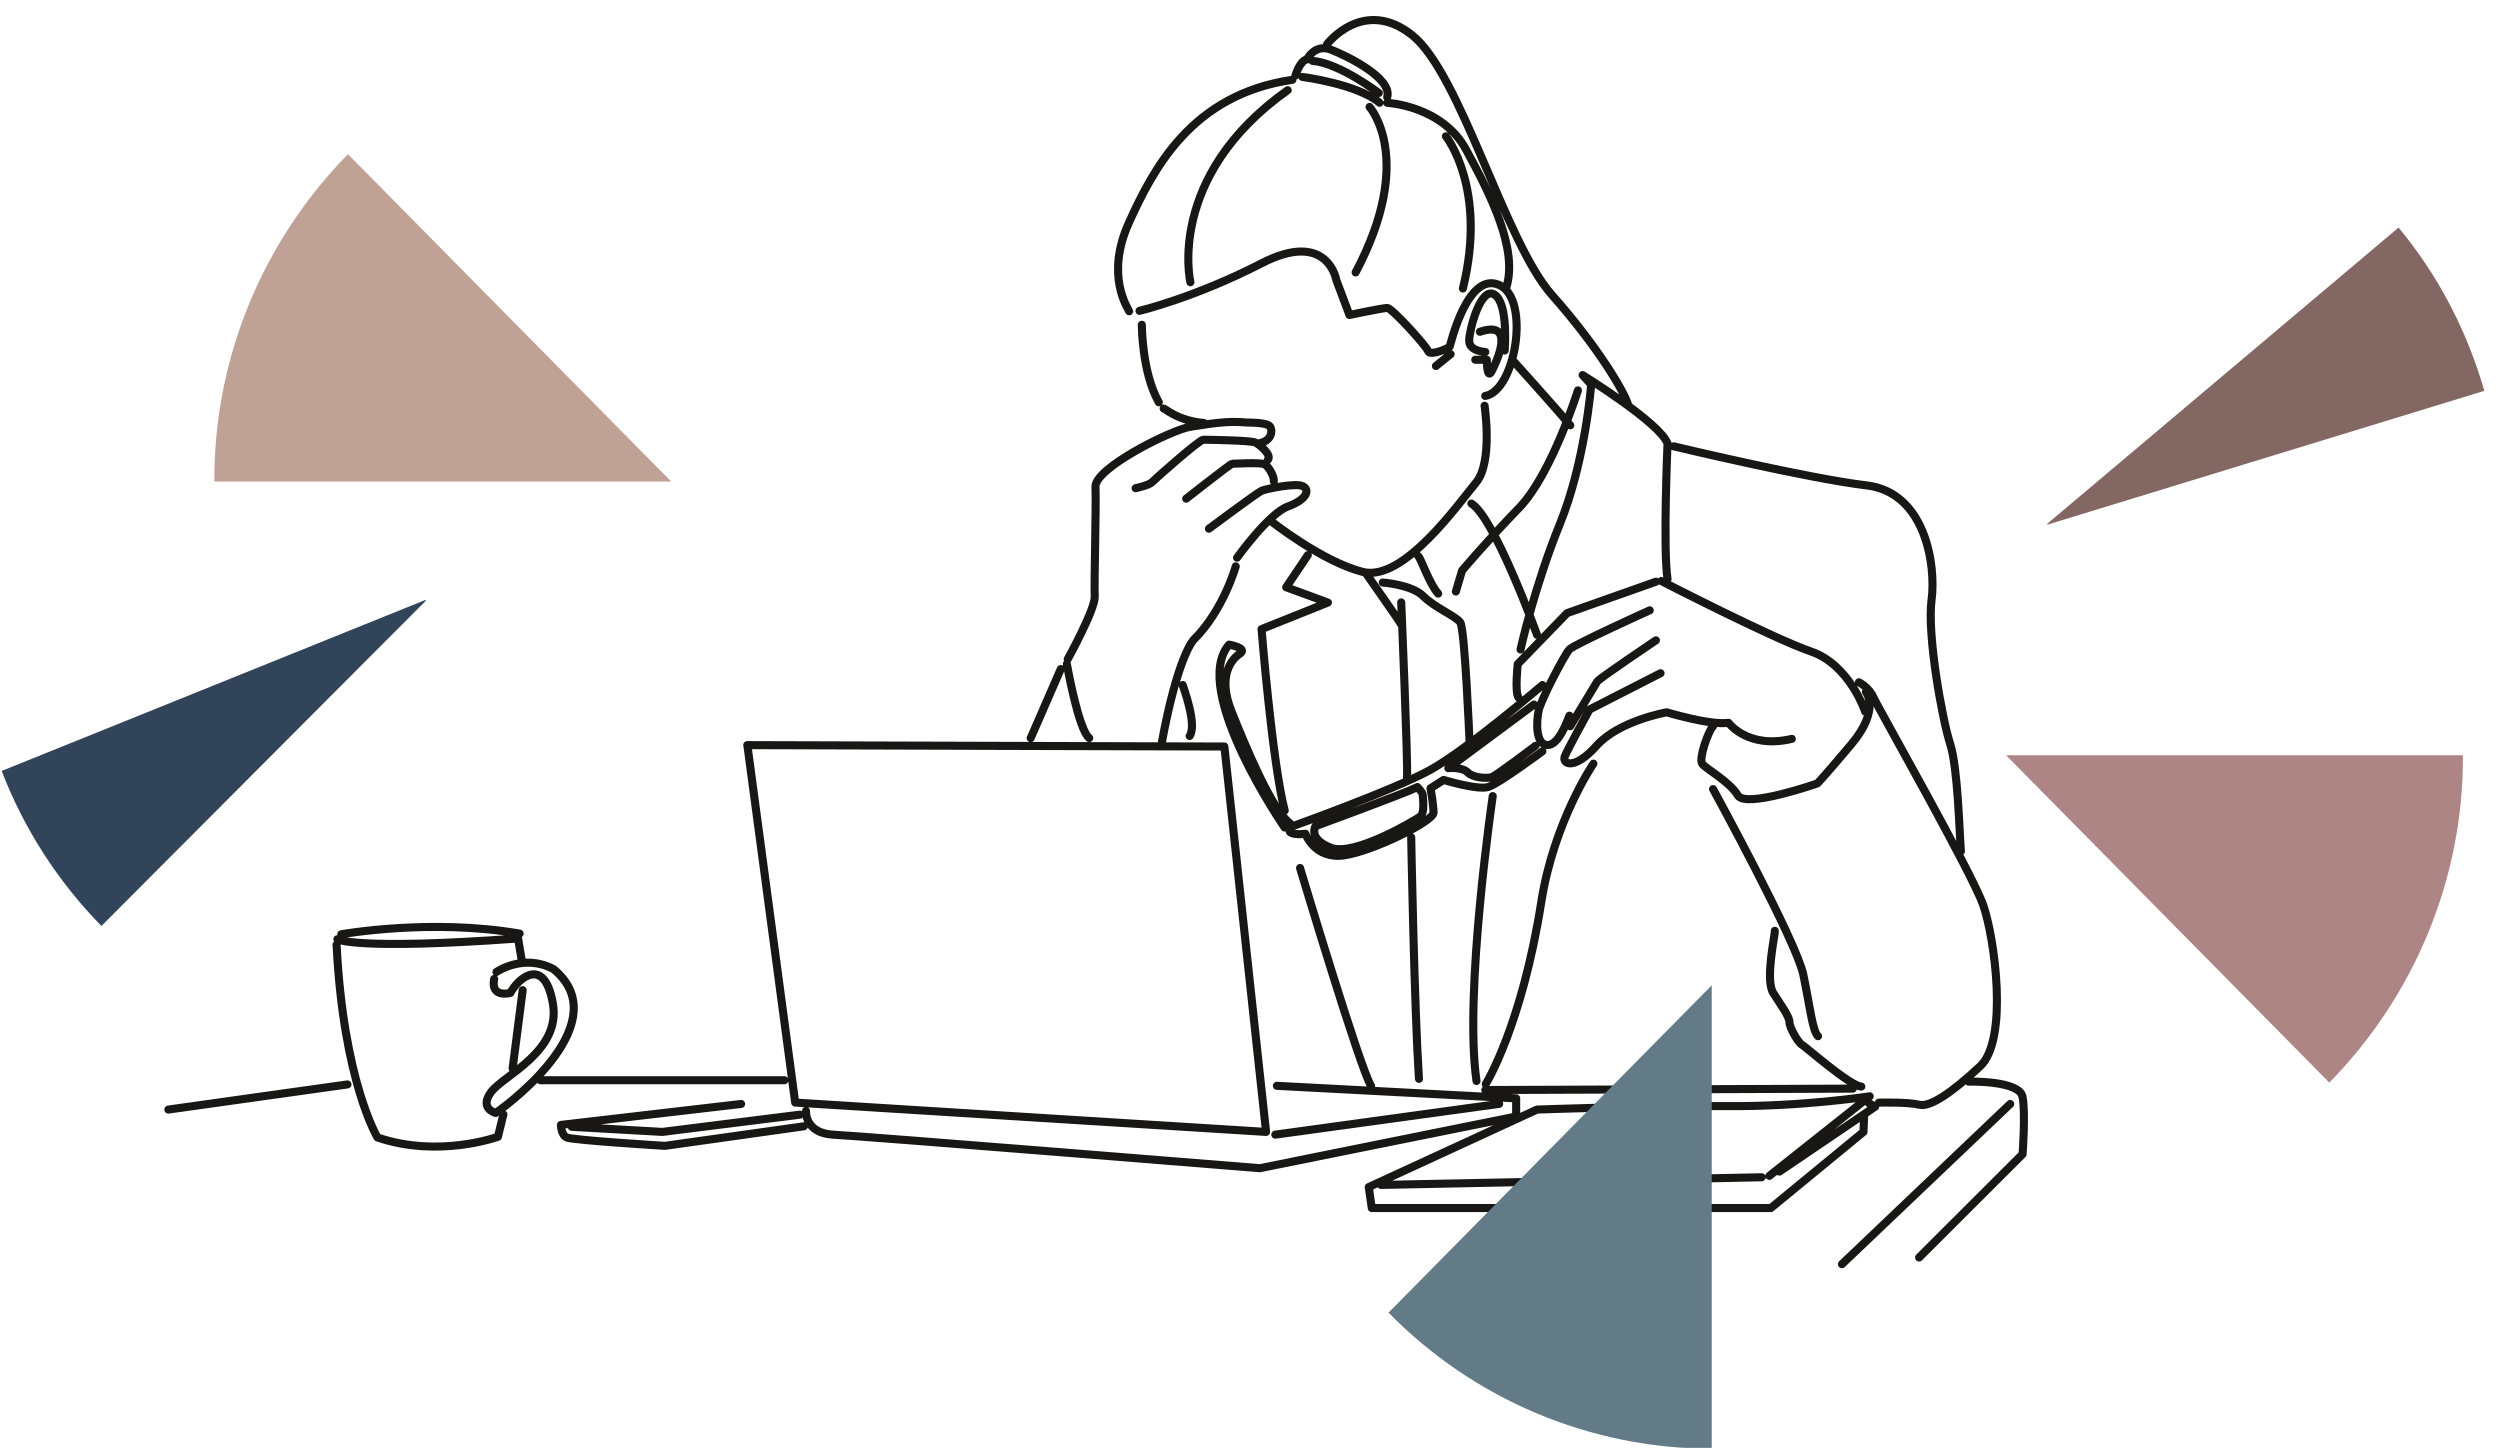 <?xml version="1.0" encoding="UTF-8"?>
<svg xmlns="http://www.w3.org/2000/svg" xmlns:xlink="http://www.w3.org/1999/xlink" id="Layer_1" data-name="Layer 1" viewBox="0 0 302.8 175.6" width="259" height="150">
  <defs>
    <style>
      .cls-1, .cls-2 {
        fill: none;
      }

      .cls-3 {
        fill: #c0a196;
      }

      .cls-4 {
        fill: #637b87;
      }

      .cls-5 {
        fill: #31445a;
      }

      .cls-2 {
        stroke: #181716;
        stroke-linecap: round;
        stroke-linejoin: round;
        stroke-width: .98px;
      }

      .cls-6 {
        fill: #ad8585;
      }

      .cls-7 {
        clip-path: url(#clippath);
      }

      .cls-8 {
        fill: #836762;
      }
    </style>
    <clipPath id="clippath">
      <rect class="cls-1" x="19.72" y="1.94" width="226.03" height="151.86"/>
    </clipPath>
  </defs>
  <g id="Layer_1-2" data-name="Layer 1">
    <g id="_Сгруппировать_1191" data-name=" Сгруппировать 1191">
      <g class="cls-7">
        <path class="cls-2" d="M41.94,131.52l-21.72,3.05M94.93,131.01h-29.59M243.6,133.89l-20.41,19.43M238.55,131.18s6.18-.17,6.55,1.86c.37,2.03,0,6.94,0,6.94l-12.55,12.53M179.94,132.2l44.57-.17M202.78,54.13s16.29,3.9,23.41,4.74c7.12.85,8.43,9.65,7.87,13.89-.56,4.23,1.31,14.56,2.25,17.44.94,2.88,1.12,10.67,1.31,13.04M170.95,101.54s.37,20.49.94,29.3M157.47,105.27s7.3,24.39,8.61,26.42M158.41,67.33l-2.62,3.89,5.06,1.86-8.05,3.22s1.31,16.26,2.81,22.01M169.74,73.06s.84,19.81.7,21.21M167.5,70.65s3.51.25,4.91,1.65c1.4,1.4,3.93,2.41,4.49,3.18.56.76,1.12,14.35,1.12,14.35M165.53,69.63s3.93,5.59,4.21,6.1M179.99,131.48s4.36-7,6.74-22.1c1.54-9.78,6.32-16.76,6.32-16.76M180.84,96.55s-3.51,23.88-1.97,34.55M184.21,78.77s1.68-7.62,4.78-15.24c3.09-7.62,3.79-16.89,3.79-16.89l-1.04-1.15s9.36,5.76,10.3,8.3c0,0-.56,12.87,0,16.43M171.79,67.42c.28.17,1.4,3.47,2.43,4.57M155.6,100.36s-11.52-16.68-6.74-22.18c0,0,2.34.42,1.31,1.1-1.03.68-2.72,2.71-1.03,6.94,1.68,4.23,4.96,12.11,7.11,13.63M186.21,76.99s-5.15-14.23-7.96-15.92M191.17,47.35s-3.18,10.16-7.12,14.23c-3.93,4.06-6.93,7.62-6.93,7.62l-.75,2.54M215.05,112.89c.09.25-1.22,5.93-.19,7.54,1.03,1.61,1.97,2.88,1.97,3.56s1.12,2.54,1.5,2.71c.37.17,5.8,5,7.21,5.08M207.56,95.7s10.11,18.46,10.95,22.52c.84,4.07,1.12,6.86,1.78,7.45M225.25,82.75s1.22.59,1.78,1.86c.56,1.27,11.89,21.17,13.29,25.15,1.4,3.98,3.09,16.34-.37,19.56-3.46,3.22-6.09,5-7.4,4.66-1.31-.34-4.87-.25-4.87-.25M226.1,83.93s1.78,2.12-1.78,6.35c-3.56,4.23-4.12,4.74-4.12,4.74,0,0-8.71,3.05-9.64,1.44-.94-1.61-3.84-3.22-4.31-3.81-.47-.59.75-4.06,1.31-4.57M201.29,70.47s13.48,6.94,18.16,8.55c4.68,1.61,6.55,7.28,6.55,7.28M201.19,81.65l-8.61,4.4s-2.62,4.74-3,5.67c-.37.93,1.12,1.78,3.84-1.27,2.72-3.05,8.52-4.06,8.52-4.06,0,0,5.34,1.61,7.49,1.27,0,0,2.34,3.22,7.68,1.95M200.63,77.66s-6.93,4.66-7.12,5c-.19.34-3.28,5.42-3.28,5.42M199.88,74.02s-9.18,4.15-9.74,4.74c-.56.59-3.46,6.1-3.74,7.45-.28,1.35-.37,4.06,1.03,4.15,1.4.08,2.43-2.88,2.71-3.56M171.7,95.45s.65.68.65.93.28,2.2-.28,2.63c-.56.42-8.05,4.91-10.86,3.81-2.81-1.1-1.87-2.62-1.87-2.62,0,0,10.86-3.98,12.36-4.74ZM185.84,85.45l-10.39,7.71s1.68-.17,2.34.51c.66.68,2.34.76,2.9.59.56-.17,5.34-3.81,5.34-3.81M186.87,83.08s-9.18,7.87-13.67,10.33c-4.49,2.45-16.57,6.77-16.57,6.77,0,0-.84.59-.19.85.66.25,1.68.09,1.68.09,0,0,1.12,3.13,4.68,2.62,3.56-.51,10.86-4.15,10.86-5.17s-.37-2.96-.37-2.96l1.59-1.02s4.12,1.27,5.43.85c1.31-.42,6.55-4.32,6.55-4.32M200.63,70.55l-10.77,3.81-5.99,6.18s-.37,3.39.09,4.06M143.24,83.08c.09.34,1.78,4.83.84,6.18M128.45,81.14l-3.65,8.38M129.19,80.54s1.4,7.96,2.71,8.97M96.8,135.19l-16.67,2.09-10.99-.62M89.68,133.89l-21.85,2.54s0,1.19.69,1.52c.69.34,11.92,1.02,11.92,1.02l16.85-2.37M213.46,142.78l-46.16.93M226.47,133.8l.75.42-11.61,7.87M214.39,142.61l12.17-9.65s-8.14,1.27-17.32,1.19c-9.18-.08-23.03.42-23.03.42l-20.41,9.4.37,2.54h48.4l11.23-9.23.09-2.12M41.19,113.31s10.86-1.95,21.63-.08M60.85,135.16l-.66,2.71s-7.21,2.62-14.61.08c0,0-4.12-6.77-4.96-23.37M63.19,120.09l-1.22,9.48M60.01,117.88s3.28-2.29,6.93-.34c7.58,6.27-4.68,15.83-7.02,17.44,0,0-2.06-.51-.56-2.54,1.5-2.03,8.52-4.91,7.49-10.75-1.03-5.84-4.21-3.05-5.15-1.27,0,0-2.43.68-1.97-1.69M40.72,113.91s2.06,1.35,21.91-.09l.47,2.79M154.47,137.61l27.15-3.73M97.55,134.74s-.19,2.71,3.37,2.88c3.56.17,51.68,4.06,51.68,4.06l31.08-6.27v-2.2l-29.02-1.52M90.43,90.37l57.86.17,5.06,46.74-57.11-3.56-5.8-43.35ZM179.85,49.21s1.03,6.86-1.03,9.31c-2.06,2.46-8.8,12.11-13.76,10.84-4.96-1.27-11.14-6.18-11.14-6.18M183.5,43.96s4.96,5.5,6.74,7.62M160.75,5.35s4.4-5.76,10.3-1.1c5.9,4.66,11.24,25.06,16.95,31.5,5.71,6.44,8.89,11.94,9.27,13.38M167.02,11.28s-4.77-3.64-8.05-3.9M156.91,9.16s.56-1.86,1.4-1.95c0,0,.94-1.95,2.9-1.19,1.97.76,7.49,3.47,6.83,5.76M175.16,16.53s5.06,6.27,2.06,18.46M144.17,34.23s-3-12.79,11.8-23.29M165.9,12.97s5.62,6.27-1.69,20.07M168.05,12.47s6.65.34,9.55,5.67c2.9,5.33,6.37,12.11,4.87,16.77M157.75,9.33s6.65.85,9.36,3.13M140.93,49.55c.19,0,1.68,1.47,4.87,1.75M149.67,68.69s-1.5,5.36-5.12,8.92c0,0-1.93,1.98-3.87,12.59M146.42,64.12s5.9-4.4,6.41-4.61c.52-.21,4.07-.97,4.96-.55.89.42.56,1.61-1.78,2.46-2.34.85-6.18,6.22-6.18,6.22M143.66,60.48s5.38-4.23,5.57-4.23,3.51-.21,3.98.08c.47.3,1.12,1.4,1.08,2.03M137.53,59.21s1.59-.34,1.97-.72c.37-.38,5.76-5.16,6.23-5.16s5.8.08,6.32.34c.51.25,2.06,1.52,1.5,2.12M129.29,79.95s3.37-6.1,3.28-7.62c-.09-1.52.19-11.01.09-13.29-.09-2.29,9.27-6.94,11.52-7.28s4.4-.76,6.93-.51c0,0,2.34-.04,2.71.47.37.51.23,1.82-1.45,2.07M178.72,43.63h1.4s0,2.46.56,1.44c.56-1.02,3.09-6.35-1.4-4.83M179.94,42.69s-1.96-.08-1.96-1.36,1.4-6.69,3.09-5.59c1.69,1.1,1.22,6.77,1.22,6.77M175.73,42.95l-1.78,1.44M138,37.7s6.74-1.61,14.79-5.76c8.05-4.15,9.08,2.03,9.08,2.03l1.59,4.23s4.03-.85,4.59-.85,4.78,4.66,4.96,5.25c.19.59,2.53-.34,2.62-.59.09-.25,2.15-9.14,5.99-7.45,3.84,1.69,1.97,12.87-1.69,13.46M136.74,37.75c-.14-.38-2.95-4.32,0-10.8,2.95-6.48,7.58-15.49,19.8-17.27M138.28,39.39s0,5.76,2.06,9.4"/>
      </g>
      <g id="_Сгруппировать_1190" data-name=" Сгруппировать 1190">
        <g id="_Сгруппировать_831" data-name=" Сгруппировать 831">
          <path id="_Контур_278" data-name=" Контур 278" class="cls-8" d="M301.1,47.4l-52.9,16.2h-.2l42.7-36c4.8,5.8,8.3,12.5,10.4,19.8"/>
        </g>
        <g id="_Сгруппировать_1189" data-name=" Сгруппировать 1189">
          <g id="_Сгруппировать_829" data-name=" Сгруппировать 829">
            <path id="_Контур_276" data-name=" Контур 276" class="cls-6" d="M282.3,131.3c10.4-10.6,16.3-24.9,16.2-39.7h-55.4l39.2,39.7h0Z"/>
          </g>
          <g id="_Сгруппировать_1188" data-name=" Сгруппировать 1188">
            <g id="_Сгруппировать_830" data-name=" Сгруппировать 830">
              <path id="_Контур_277" data-name=" Контур 277" class="cls-4" d="M168.2,159.2c10.3,10.5,24.4,16.5,39.2,16.5v-56.2l-39.2,39.7Z"/>
            </g>
            <g id="_Сгруппировать_1187" data-name=" Сгруппировать 1187">
              <path id="_Контур_836" data-name=" Контур 836" class="cls-3" d="M42,18.7c-10.4,10.6-16.3,24.9-16.2,39.7h55.4L42,18.7Z"/>
              <g id="_Сгруппировать_828" data-name=" Сгруппировать 828">
                <path id="_Контур_278-2" data-name=" Контур 278-2" class="cls-5" d="M0,93.5l51.3-20.7h.2L12.1,112.3c-5.3-5.4-9.4-11.8-12.1-18.8"/>
              </g>
            </g>
          </g>
        </g>
      </g>
    </g>
  </g>
</svg>
